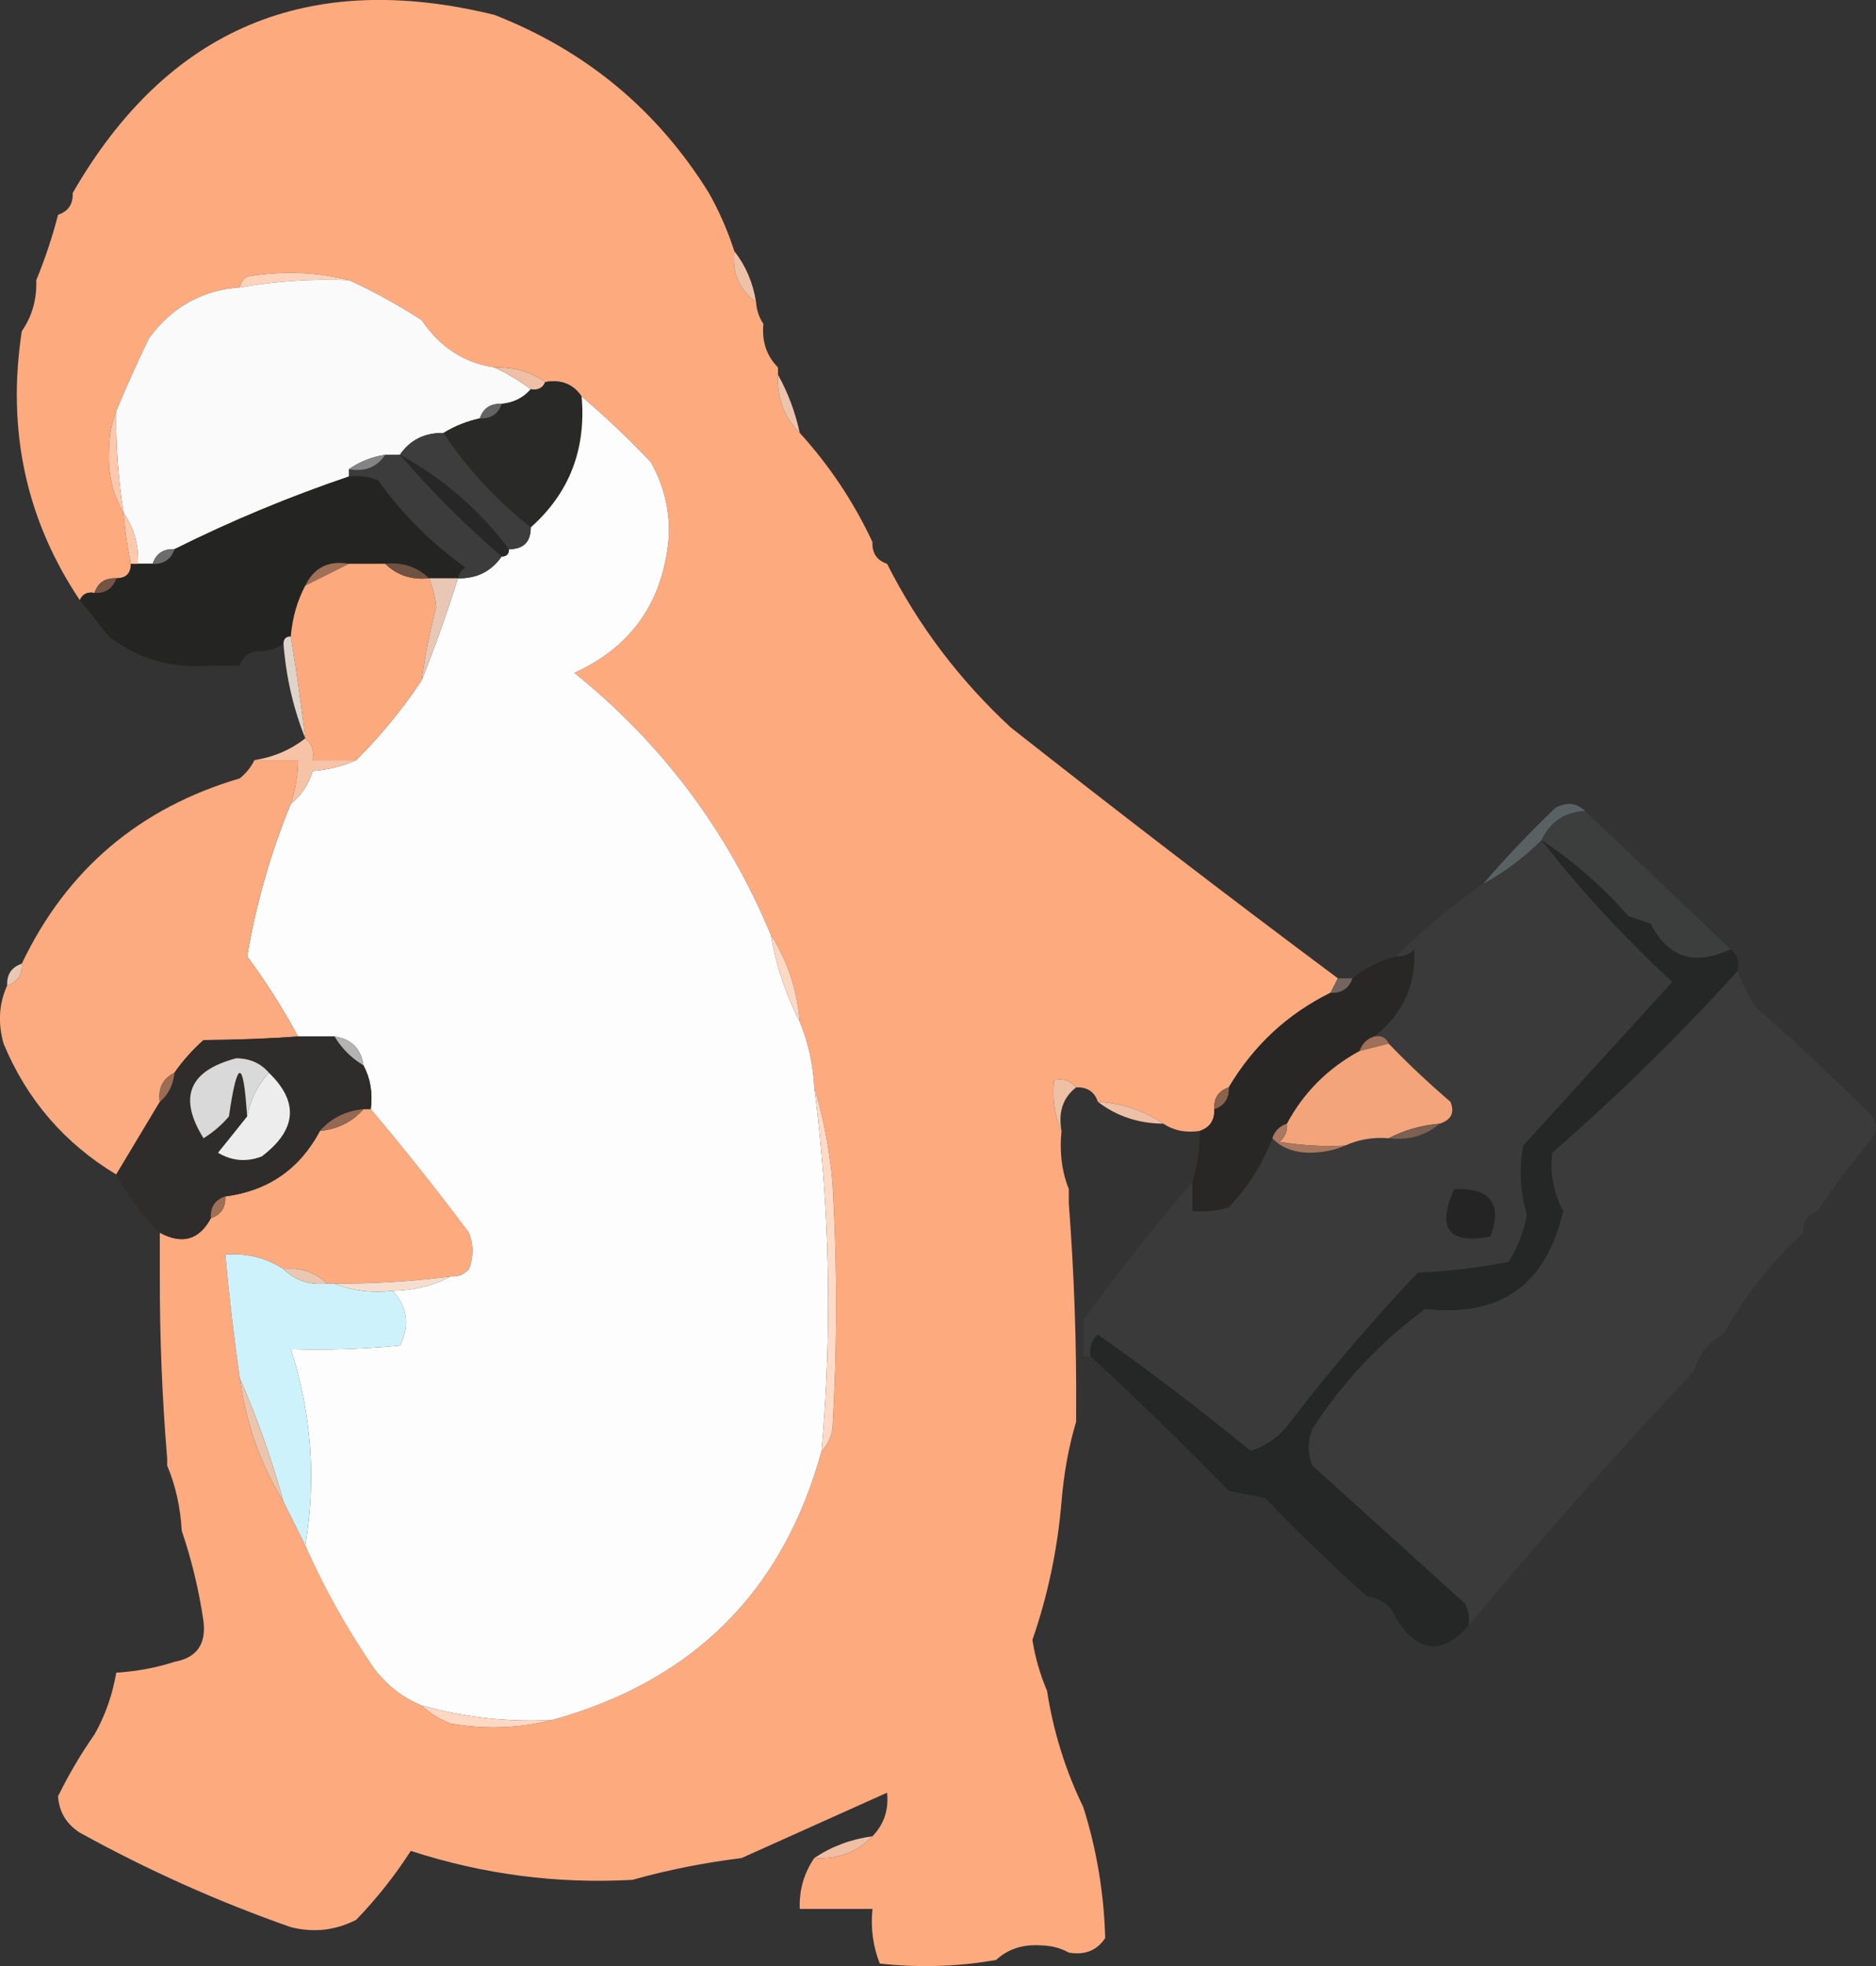 <svg width="146.367" height="153.407" viewBox="0 0 146.367 153.407" fill="none" xmlns="http://www.w3.org/2000/svg" xmlns:xlink="http://www.w3.org/1999/xlink">
	<rect x="0" y="0" width="146.367" height="153.407" fill="#333333" stroke="none"/>
	<desc>
			Created with Pixso.
	</desc>
	<defs/>
	<path id="Vector" d="M57.29 19.59C57.1 21.29 57.67 22.62 58.99 23.57C59.03 24.2 59.22 24.76 59.56 25.27C59.43 26.63 59.8 27.76 60.7 28.67C60.7 28.86 60.7 29.05 60.7 29.24C60.61 31.06 61.18 32.58 62.4 33.78C64.71 36.32 66.6 39.15 68.07 42.29C68.03 43.15 68.41 43.72 69.21 43.99C71.63 48.78 74.84 53.04 78.85 56.75C87.3 63.41 95.81 69.94 104.38 76.33C104.19 76.71 104 77.08 103.81 77.46C100.45 79.12 97.8 81.58 95.87 84.84C95.07 85.1 94.69 85.67 94.74 86.54C94.78 87.4 94.4 87.97 93.6 88.24C92.51 88.4 91.57 88.21 90.76 87.67C89.26 86.65 87.56 86.08 85.66 85.97C85.39 85.17 84.82 84.8 83.96 84.84C83.55 84.32 82.99 84.13 82.25 84.27C82.08 85.72 82.27 87.05 82.82 88.24C82.65 89.88 82.84 91.39 83.39 92.78C83.39 93.16 83.39 93.54 83.39 93.91C83.81 99.39 84 104.87 83.96 110.37C83.96 110.56 83.96 110.74 83.96 110.93C83.37 112.9 83 114.98 82.82 117.17C82.51 120.86 81.76 124.46 80.55 127.95C80.77 129.33 81.15 130.66 81.69 131.92C82.19 135.14 83.14 138.16 84.52 141C85.57 144.32 86.13 147.73 86.23 151.21C85.58 152.19 84.64 152.56 83.39 152.35C82.75 151.98 82 151.79 81.12 151.78C79.77 151.7 78.63 152.08 77.72 152.92C74.71 153.45 71.68 153.54 68.64 153.2C68.11 151.85 67.92 150.43 68.07 148.94C66.18 148.94 64.29 148.94 62.4 148.94C62.34 147.48 62.72 146.16 63.53 144.97C65.41 145.08 66.92 144.51 68.07 143.27C68.97 142.34 69.35 141.2 69.21 139.87C65.41 141.58 61.63 143.28 57.86 144.97C54.91 145.34 52.08 145.9 49.35 146.67C43.44 147 37.67 146.24 32.05 144.41C30.85 146.28 29.44 148.08 27.79 149.79C26.17 150.62 24.46 150.81 22.69 150.36C17 148.37 11.52 145.91 6.23 142.99C5.18 142.32 4.61 141.37 4.53 140.15C5.35 138.48 6.29 136.87 7.37 135.33C8.2 133.87 8.77 132.26 9.07 130.51C10.7 130.4 12.21 130.12 13.61 129.66C15.33 129.35 16.08 128.31 15.88 126.53C15.53 124.1 14.96 121.73 14.18 119.44C14.08 117.61 13.7 115.91 13.04 114.34C13.04 114.15 13.04 113.96 13.04 113.77C12.65 109.05 12.46 104.32 12.47 99.59C12.47 98.45 12.47 97.32 12.47 96.18C14.22 97.12 15.54 96.74 16.45 95.05C17.24 94.78 17.62 94.21 17.58 93.35C20.92 92.91 23.38 91.21 24.96 88.24C26.36 88.1 27.49 87.53 28.36 86.54C28.55 86.54 28.74 86.54 28.93 86.54C31.56 89.65 34.11 92.87 36.59 96.18C36.96 97.13 36.96 98.07 36.59 99.02C36.2 99.45 35.73 99.64 35.17 99.59C32.16 99.98 29.13 100.17 26.09 100.15C25.9 100.15 25.71 100.15 25.52 100.15C24.61 99.26 23.48 98.88 22.12 99.02C20.77 98.14 19.25 97.76 17.58 97.88C17.87 101.11 18.25 104.33 18.71 107.53C19.19 111.05 20.33 114.26 22.12 117.17C22.69 118.31 23.25 119.44 23.82 120.58C25.31 123.92 27.1 127.14 29.21 130.22C30.22 131.52 31.45 132.47 32.9 133.06C33.52 133.66 34.28 134.13 35.17 134.48C37.92 134.94 40.57 134.84 43.11 134.19C54.12 131.13 61.11 124.13 64.1 113.2C64.54 112.77 64.82 112.2 64.95 111.5C65.33 105.07 65.33 98.64 64.95 92.21C64.71 89.63 64.24 87.17 63.53 84.84C63.43 83.01 63.05 81.3 62.4 79.73C62.19 77.23 61.44 74.96 60.13 72.92C56.76 64.83 51.66 58.02 44.81 52.5C49.36 50.42 51.82 46.83 52.19 41.72C52.24 39.7 51.76 37.81 50.77 36.05C49.05 34.23 47.25 32.53 45.38 30.94C44.73 29.97 43.79 29.59 42.54 29.81C41.4 29 40.08 28.62 38.57 28.67C36.2 28.31 34.31 27.08 32.9 24.98C31.04 23.78 29.15 22.74 27.22 21.86C24.68 21.21 22.03 21.12 19.28 21.58C18.97 21.8 18.78 22.08 18.71 22.43C15.78 22.63 13.41 23.95 11.62 26.4C10.71 28.29 9.86 30.18 9.07 32.08C8.7 33 8.51 34.04 8.5 35.2C8.42 36.98 8.8 38.59 9.64 40.02C9.74 41.36 9.93 42.68 10.21 43.99C10.21 44.75 9.83 45.12 9.07 45.12C8.2 45.08 7.64 45.46 7.37 46.26C6.81 46.16 6.43 46.35 6.23 46.83C2.03 40.56 0.52 33.56 1.7 25.84C2.5 24.69 2.88 23.37 2.83 21.86C3.51 20.2 4.08 18.5 4.53 16.76C5.33 16.49 5.71 15.92 5.67 15.06C13.06 2.23 24.03 -2.41 38.57 1.16C45.71 3.95 51.29 8.58 55.31 15.06C56.13 16.52 56.79 18.03 57.29 19.59Z" fill="#FDAA7F" fill-opacity="1" fill-rule="evenodd"/>
	<path id="Vector" d="M27.22 21.86C24.35 21.74 21.52 21.93 18.71 22.43C18.78 22.08 18.97 21.8 19.28 21.58C22.03 21.12 24.68 21.21 27.22 21.86Z" fill="#FED3BC" fill-opacity="1" fill-rule="evenodd"/>
	<path id="Vector" d="M57.29 19.59C58.18 20.73 58.75 22.06 58.99 23.57C57.67 22.62 57.1 21.29 57.29 19.59Z" fill="#EEC2A8" fill-opacity="1" fill-rule="evenodd"/>
	<path id="Vector" d="M27.22 21.86C29.15 22.74 31.04 23.78 32.9 24.98C34.31 27.08 36.2 28.31 38.57 28.67C39.57 29.13 40.52 29.7 41.41 30.37C40.83 31.04 40.08 31.42 39.14 31.51C38.27 31.47 37.7 31.85 37.44 32.64C36.42 32.87 35.48 33.24 34.6 33.78C33.13 33.76 32 34.32 31.2 35.48C30.82 35.48 30.44 35.48 30.06 35.48C28.98 35.65 28.04 36.03 27.22 36.61C27.22 36.8 27.22 36.99 27.22 37.18C22.56 38.76 18.02 40.65 13.61 42.85C12.74 42.81 12.18 43.19 11.91 43.99C11.53 43.99 11.15 43.99 10.77 43.99C10.82 42.49 10.45 41.16 9.64 40.02C9.22 37.39 9.03 34.74 9.07 32.08C9.86 30.18 10.71 28.29 11.62 26.4C13.41 23.95 15.78 22.63 18.71 22.43C21.52 21.93 24.35 21.74 27.22 21.86Z" fill="#FBFAFA" fill-opacity="1" fill-rule="evenodd"/>
	<path id="Vector" d="M38.57 28.67C40.08 28.62 41.4 29 42.54 29.81C42.35 30.28 41.97 30.47 41.41 30.37C40.52 29.7 39.57 29.13 38.57 28.67Z" fill="#EFBFA6" fill-opacity="1" fill-rule="evenodd"/>
	<path id="Vector" d="M42.54 29.81C43.79 29.59 44.73 29.97 45.38 30.94C45.74 35.08 44.41 38.48 41.41 41.15C38.7 39.02 36.43 36.56 34.6 33.78C35.48 33.24 36.42 32.87 37.44 32.64C38.3 32.68 38.87 32.31 39.14 31.51C40.08 31.42 40.83 31.04 41.41 30.37C41.97 30.47 42.35 30.28 42.54 29.81Z" fill="#292A28" fill-opacity="1" fill-rule="evenodd"/>
	<path id="Vector" d="M45.38 30.94C47.25 32.53 49.05 34.23 50.77 36.05C51.76 37.81 52.24 39.7 52.19 41.72C51.82 46.83 49.36 50.42 44.81 52.5C51.66 58.02 56.76 64.83 60.13 72.92C60.56 75.34 61.31 77.61 62.4 79.73C63.05 81.3 63.43 83.01 63.53 84.84C64.75 94.27 64.94 103.73 64.1 113.2C61.11 124.13 54.12 131.13 43.11 134.19C39.62 134.38 36.21 134 32.9 133.06C31.45 132.47 30.22 131.52 29.21 130.22C27.1 127.14 25.3 123.92 23.82 120.58C24.69 115.46 24.32 110.36 22.69 105.26C25.53 105.35 28.37 105.26 31.2 104.98C32 103.42 31.81 102 30.63 100.72C32.29 100.69 33.8 100.31 35.17 99.59C35.73 99.64 36.2 99.45 36.59 99.02C36.96 98.07 36.96 97.13 36.59 96.18C34.11 92.87 31.56 89.65 28.93 86.54C29.09 85.27 28.9 84.14 28.36 83.13C28.17 81.81 27.41 81.05 26.09 80.87C25.14 80.87 24.2 80.87 23.25 80.87C22.07 78.68 20.75 76.6 19.28 74.62C19.99 70.46 21.13 66.48 22.69 62.71C23.51 62.07 24.07 61.22 24.39 60.16C25.64 60.05 26.78 59.77 27.79 59.31C29.71 57.39 31.41 55.31 32.9 53.07C33.95 50.45 34.89 47.8 35.73 45.12C37.2 45.15 38.33 44.58 39.14 43.42C39.52 43.42 39.71 43.23 39.71 42.85C40.84 42.85 41.41 42.29 41.41 41.15C44.41 38.48 45.74 35.08 45.38 30.94Z" fill="#FEFDFD" fill-opacity="1" fill-rule="evenodd"/>
	<path id="Vector" d="M39.14 31.51C38.87 32.31 38.3 32.68 37.44 32.64C37.7 31.85 38.27 31.47 39.14 31.51Z" fill="#626362" fill-opacity="1" fill-rule="evenodd"/>
	<path id="Vector" d="M60.7 29.24C61.47 30.62 62.04 32.13 62.4 33.78C61.18 32.58 60.61 31.06 60.7 29.24Z" fill="#ECC4AB" fill-opacity="1" fill-rule="evenodd"/>
	<path id="Vector" d="M34.6 33.78C36.43 36.56 38.7 39.02 41.41 41.15C41.41 42.29 40.84 42.85 39.71 42.85C37.36 39.74 34.52 37.29 31.2 35.48C32 34.32 33.13 33.76 34.6 33.78Z" fill="#3C3D3C" fill-opacity="1" fill-rule="evenodd"/>
	<path id="Vector" d="M9.07 32.08C9.03 34.74 9.22 37.39 9.64 40.02C8.8 38.59 8.42 36.98 8.5 35.2C8.51 34.04 8.7 33 9.07 32.08Z" fill="#FEC8AC" fill-opacity="1" fill-rule="evenodd"/>
	<path id="Vector" d="M30.06 35.48C30.44 35.48 30.82 35.48 31.2 35.48C33.65 38.32 36.3 40.96 39.14 43.42C38.33 44.58 37.2 45.15 35.73 45.12C35.8 44.77 35.99 44.49 36.3 44.27C33.65 42.38 31.38 40.11 29.49 37.47C28.76 37.19 28 37.09 27.22 37.18C27.22 36.99 27.22 36.8 27.22 36.61C28.47 36.83 29.42 36.45 30.06 35.48Z" fill="#3B3C3B" fill-opacity="1" fill-rule="evenodd"/>
	<path id="Vector" d="M31.2 35.48C34.52 37.29 37.36 39.74 39.71 42.85C39.71 43.23 39.52 43.42 39.14 43.42C36.3 40.96 33.65 38.32 31.2 35.48Z" fill="#272727" fill-opacity="1" fill-rule="evenodd"/>
	<path id="Vector" d="M30.06 35.48C29.42 36.45 28.47 36.83 27.22 36.61C28.04 36.03 28.98 35.65 30.06 35.48Z" fill="#848484" fill-opacity="1" fill-rule="evenodd"/>
	<path id="Vector" d="M27.22 37.18C28 37.09 28.76 37.19 29.49 37.47C31.38 40.11 33.65 42.38 36.3 44.27C35.99 44.49 35.8 44.77 35.73 45.12C34.98 45.12 34.22 45.12 33.47 45.12C32.56 44.23 31.42 43.85 30.06 43.99C29.12 43.99 28.17 43.99 27.22 43.99C25.63 43.72 24.49 44.29 23.82 45.69C23.19 46.88 22.81 48.21 22.69 49.66C22.31 49.66 22.12 49.85 22.12 50.23C21.61 50.58 21.05 50.77 20.42 50.8C19.55 50.76 18.98 51.13 18.71 51.93C17.96 51.93 17.2 51.93 16.45 51.93C13.46 52.19 10.81 51.44 8.5 49.66C7.76 48.73 7.01 47.79 6.23 46.83C6.43 46.35 6.81 46.16 7.37 46.26C8.23 46.3 8.8 45.92 9.07 45.12C9.83 45.12 10.21 44.75 10.21 43.99C10.39 43.99 10.58 43.99 10.77 43.99C11.15 43.99 11.53 43.99 11.91 43.99C12.77 44.03 13.34 43.65 13.61 42.85C18.02 40.65 22.56 38.76 27.22 37.18Z" fill="#242523" fill-opacity="1" fill-rule="evenodd"/>
	<path id="Vector" d="M9.64 40.02C10.45 41.16 10.82 42.49 10.77 43.99C10.58 43.99 10.39 43.99 10.21 43.99C9.93 42.68 9.74 41.36 9.64 40.02Z" fill="#FDC9AD" fill-opacity="1" fill-rule="evenodd"/>
	<path id="Vector" d="M13.61 42.85C13.34 43.65 12.77 44.03 11.91 43.99C12.18 43.19 12.74 42.81 13.61 42.85Z" fill="#6B6C6B" fill-opacity="1" fill-rule="evenodd"/>
	<path id="Vector" d="M27.22 43.99C26.11 44.55 24.98 45.12 23.82 45.69C24.49 44.29 25.63 43.72 27.22 43.99Z" fill="#9F6F56" fill-opacity="1" fill-rule="evenodd"/>
	<path id="Vector" d="M27.22 43.99C28.17 43.99 29.12 43.99 30.06 43.99C30.97 44.88 32.1 45.26 33.47 45.12C33.77 45.83 33.96 46.59 34.03 47.39C33.53 49.27 33.16 51.16 32.9 53.07C31.41 55.31 29.71 57.39 27.79 59.31C26.66 59.31 25.52 59.31 24.39 59.31C24.52 58.57 24.33 58.01 23.82 57.61C23.5 54.95 23.12 52.3 22.69 49.66C22.81 48.21 23.19 46.88 23.82 45.69C24.98 45.12 26.11 44.55 27.22 43.99Z" fill="#FCA97E" fill-opacity="1" fill-rule="evenodd"/>
	<path id="Vector" d="M30.06 43.99C31.42 43.85 32.56 44.23 33.47 45.12C32.1 45.26 30.97 44.88 30.06 43.99Z" fill="#6F5241" fill-opacity="1" fill-rule="evenodd"/>
	<path id="Vector" d="M9.07 45.12C8.8 45.92 8.23 46.3 7.37 46.26C7.64 45.46 8.2 45.08 9.07 45.12Z" fill="#745544" fill-opacity="1" fill-rule="evenodd"/>
	<path id="Vector" d="M33.47 45.12C34.22 45.12 34.98 45.12 35.73 45.12C34.89 47.8 33.95 50.45 32.9 53.07C33.16 51.16 33.53 49.27 34.03 47.39C33.96 46.59 33.77 45.83 33.47 45.12Z" fill="#E8C7B5" fill-opacity="1" fill-rule="evenodd"/>
	<path id="Vector" d="M22.69 49.66C23.12 52.3 23.5 54.95 23.82 57.61C22.89 55.3 22.32 52.84 22.12 50.23C22.12 49.85 22.31 49.66 22.69 49.66Z" fill="#DFD4CA" fill-opacity="1" fill-rule="evenodd"/>
	<path id="Vector" d="M19.85 59.31C20.98 59.31 22.12 59.31 23.25 59.31C23.24 60.48 23.05 61.61 22.69 62.71C21.13 66.48 19.99 70.46 19.28 74.62C20.75 76.6 22.07 78.68 23.25 80.87C20.9 81.04 18.44 81.13 15.88 81.15C15 81.93 14.25 82.78 13.61 83.7C12.7 84.15 12.32 84.9 12.47 85.97C11.34 87.86 10.21 89.75 9.07 91.64C5.04 89.21 2.1 85.81 0.28 81.43C-0.18 79.81 -0.08 78.29 0.56 76.89C1.36 76.63 1.74 76.06 1.7 75.19C5.19 67.86 10.87 63.04 18.71 60.73C19.21 60.32 19.59 59.85 19.85 59.31Z" fill="#FCAA7F" fill-opacity="1" fill-rule="evenodd"/>
	<path id="Vector" d="M23.82 57.61C24.33 58.01 24.52 58.57 24.39 59.31C25.52 59.31 26.66 59.31 27.79 59.31C26.78 59.77 25.64 60.05 24.39 60.16C24.07 61.22 23.51 62.07 22.69 62.71C23.05 61.61 23.24 60.48 23.25 59.31C22.12 59.31 20.98 59.31 19.85 59.31C21.36 59.07 22.68 58.5 23.82 57.61Z" fill="#F7C3A7" fill-opacity="1" fill-rule="evenodd"/>
	<path id="Vector" d="M123.67 63.28C127.45 66.87 131.23 70.46 135.02 74.06C132.23 75.4 130.15 74.74 128.78 72.07C128.21 71.88 127.64 71.69 127.07 71.5C125.03 69.18 122.76 67.19 120.27 65.55C120.95 64.1 122.09 63.35 123.67 63.28Z" fill="#3C3D3D" fill-opacity="1" fill-rule="evenodd"/>
	<path id="Vector" d="M120.27 65.55C123.32 69.46 126.72 73.14 130.48 76.61C126.61 80.86 122.73 85.11 118.85 89.38C118.51 91.19 118.61 92.98 119.13 94.76C118.9 96.08 118.43 97.31 117.71 98.45C115.4 98.91 113.03 99.19 110.62 99.3C107.1 103.01 103.79 106.89 100.69 110.93C99.88 112.04 98.84 112.79 97.57 113.2C93.73 110.05 89.76 107.02 85.66 104.13C85.16 104.59 84.97 105.16 85.09 105.83C84.9 105.83 84.71 105.83 84.52 105.83C84.52 104.88 84.52 103.94 84.52 102.99C87.22 99.29 90.06 95.7 93.03 92.21C93.03 92.97 93.03 93.72 93.03 94.48C94 94.57 94.94 94.48 95.87 94.2C97.38 92.58 98.52 90.79 99.27 88.81C99.95 89.53 100.9 89.91 102.11 89.94C103.17 89.94 104.12 89.75 104.95 89.38C106.01 88.9 107.15 88.71 108.35 88.81C109.9 88.99 111.22 88.62 112.32 87.67C113.22 87.39 113.51 86.82 113.17 85.97C111.47 84.51 109.86 83 108.35 81.43C108.16 80.96 107.78 80.77 107.22 80.87C109.45 79.12 110.49 76.85 110.34 74.06C109.96 74.48 109.48 74.67 108.92 74.62C111.01 72.54 113.28 70.65 115.73 68.95C117.39 68.05 118.9 66.91 120.27 65.55Z" fill="#3A3A3A" fill-opacity="1" fill-rule="evenodd"/>
	<path id="Vector" d="M123.67 63.28C122.09 63.35 120.95 64.1 120.27 65.55C118.9 66.91 117.39 68.05 115.73 68.95C117.5 66.89 119.39 64.91 121.4 62.99C122.29 62.56 123.04 62.66 123.67 63.28Z" fill="#596163" fill-opacity="1" fill-rule="evenodd"/>
	<path id="Vector" d="M120.27 65.55C122.76 67.19 125.03 69.18 127.07 71.5C127.64 71.69 128.21 71.88 128.78 72.07C130.15 74.74 132.23 75.4 135.02 74.06C135.53 74.46 135.72 75.03 135.58 75.76C131.06 80.75 126.24 85.48 121.12 89.94C120.92 91.54 121.21 93.06 121.97 94.48C120.65 100.25 117.06 102.8 111.19 102.14C107.68 104.73 104.74 107.85 102.39 111.5C102.02 112.45 102.02 113.39 102.39 114.34C106.37 117.93 110.34 121.52 114.31 125.12C114.58 125.65 114.68 126.22 114.59 126.82C112.52 129.17 110.63 128.98 108.92 126.25C108.49 125.25 107.73 124.68 106.65 124.55C103.93 122.11 101.28 119.56 98.71 116.89C97.76 116.7 96.82 116.51 95.87 116.32C92.35 112.71 88.76 109.21 85.09 105.83C84.97 105.16 85.16 104.59 85.66 104.13C89.76 107.02 93.73 110.05 97.57 113.2C98.84 112.8 99.88 112.04 100.69 110.93C103.79 106.89 107.1 103.01 110.62 99.3C113.03 99.19 115.4 98.91 117.71 98.45C118.43 97.31 118.9 96.08 119.13 94.76C118.61 92.98 118.51 91.19 118.85 89.38C122.73 85.11 126.61 80.86 130.48 76.61C126.72 73.14 123.32 69.46 120.27 65.55Z" fill="#252626" fill-opacity="1" fill-rule="evenodd"/>
	<path id="Vector" d="M107.22 80.87C106.65 81.05 106.27 81.43 106.08 82C103.61 83.34 101.72 85.23 100.41 87.67C99.84 87.86 99.46 88.24 99.27 88.81C98.52 90.79 97.38 92.58 95.87 94.2C94.94 94.48 94 94.57 93.03 94.48C93.03 93.72 93.03 92.97 93.03 92.21C93.44 90.93 93.63 89.6 93.6 88.24C94.4 87.97 94.78 87.4 94.74 86.54C95.53 86.27 95.91 85.7 95.87 84.84C97.8 81.58 100.45 79.12 103.81 77.46C104.68 77.5 105.25 77.12 105.52 76.33C106.51 75.53 107.65 74.96 108.92 74.62C109.48 74.67 109.96 74.48 110.34 74.06C110.49 76.85 109.45 79.12 107.22 80.87Z" fill="#282726" fill-opacity="1" fill-rule="evenodd"/>
	<path id="Vector" d="M60.13 72.92C61.44 74.96 62.19 77.23 62.4 79.73C61.31 77.61 60.56 75.34 60.13 72.92Z" fill="#FFD8C4" fill-opacity="1" fill-rule="evenodd"/>
	<path id="Vector" d="M1.7 75.19C1.74 76.06 1.36 76.63 0.56 76.89C0.52 76.03 0.9 75.46 1.7 75.19Z" fill="#E9C8B3" fill-opacity="1" fill-rule="evenodd"/>
	<path id="Vector" d="M104.38 76.33C104.76 76.33 105.14 76.33 105.52 76.33C105.25 77.12 104.68 77.5 103.81 77.46C104 77.08 104.19 76.71 104.38 76.33Z" fill="#71655E" fill-opacity="1" fill-rule="evenodd"/>
	<path id="Vector" d="M135.58 75.76C135.91 76.76 136.38 77.7 137 78.6C140.09 81.29 143.11 84.13 146.08 87.11C146.46 87.67 146.46 88.24 146.08 88.81C144.54 90.63 143.12 92.52 141.82 94.48C141.03 94.75 140.65 95.32 140.69 96.18C138.18 98.5 136.1 101.15 134.45 104.13C133.26 104.74 132.51 105.69 132.18 106.96C126.11 113.41 120.24 120.03 114.59 126.82C114.68 126.22 114.58 125.65 114.31 125.12C110.34 121.52 106.37 117.93 102.39 114.34C102.02 113.39 102.02 112.45 102.39 111.5C104.74 107.85 107.68 104.73 111.19 102.14C117.06 102.8 120.65 100.25 121.97 94.48C121.21 93.06 120.92 91.54 121.12 89.94C126.24 85.48 131.06 80.75 135.58 75.76Z" fill="#3B3B3B" fill-opacity="1" fill-rule="evenodd"/>
	<path id="Vector" d="M26.09 80.87C27.41 81.05 28.17 81.81 28.36 83.13C27.41 82.57 26.66 81.81 26.09 80.87Z" fill="#B3B3B3" fill-opacity="1" fill-rule="evenodd"/>
	<path id="Vector" d="M23.25 80.87C24.2 80.87 25.14 80.87 26.09 80.87C26.66 81.81 27.41 82.57 28.36 83.13C28.9 84.14 29.09 85.27 28.93 86.54C28.74 86.54 28.55 86.54 28.36 86.54C26.96 86.68 25.82 87.25 24.96 88.24C23.38 91.21 20.92 92.91 17.58 93.35C16.78 93.61 16.4 94.18 16.45 95.05C15.54 96.74 14.22 97.12 12.47 96.18C11.11 94.82 9.97 93.31 9.07 91.64C10.21 89.75 11.34 87.86 12.47 85.97C13.14 85.4 13.52 84.64 13.61 83.7C14.25 82.78 15 81.93 15.88 81.15C18.44 81.13 20.9 81.04 23.25 80.87Z" fill="#2F2D2B" fill-opacity="1" fill-rule="evenodd"/>
	<path id="Vector" d="M107.22 80.87C107.78 80.77 108.16 80.96 108.35 81.43C107.6 81.62 106.84 81.81 106.08 82C106.27 81.43 106.65 81.05 107.22 80.87Z" fill="#9E7057" fill-opacity="1" fill-rule="evenodd"/>
	<path id="Vector" d="M108.35 81.43C109.86 83 111.47 84.51 113.17 85.97C113.51 86.82 113.22 87.39 112.32 87.67C110.87 87.8 109.54 88.18 108.35 88.81C107.15 88.71 106.01 88.9 104.95 89.38C103.24 89.47 101.53 89.37 99.84 89.09C100.27 88.71 100.46 88.24 100.41 87.67C101.72 85.23 103.61 83.34 106.08 82C106.84 81.81 107.6 81.62 108.35 81.43Z" fill="#F4A47A" fill-opacity="1" fill-rule="evenodd"/>
	<path id="Vector" d="M20.98 83.7C23.34 85.98 23.15 88.16 20.42 90.23C19.24 90.68 18.1 90.59 17.01 89.94C17.78 88.99 18.54 88.04 19.28 87.11C19.53 85.78 20.1 84.64 20.98 83.7Z" fill="#EDEDED" fill-opacity="1" fill-rule="evenodd"/>
	<path id="Vector" d="M20.98 83.7C20.1 84.64 19.53 85.78 19.28 87.11C18.99 82.58 18.52 82.58 17.86 87.11C17.29 87.78 16.62 88.35 15.88 88.81C13.89 85.62 14.74 83.54 18.43 82.57C19.5 82.58 20.35 82.96 20.98 83.7Z" fill="#D9D9D9" fill-opacity="1" fill-rule="evenodd"/>
	<path id="Vector" d="M13.61 83.7C13.52 84.64 13.14 85.4 12.47 85.97C12.32 84.9 12.7 84.15 13.61 83.7Z" fill="#9B6D54" fill-opacity="1" fill-rule="evenodd"/>
	<path id="Vector" d="M83.96 84.84C82.93 85.64 82.55 86.78 82.82 88.24C82.27 87.05 82.08 85.72 82.25 84.27C82.99 84.13 83.55 84.32 83.96 84.84Z" fill="#EEC0A4" fill-opacity="1" fill-rule="evenodd"/>
	<path id="Vector" d="M85.66 85.97C87.56 86.08 89.26 86.65 90.76 87.67C88.83 87.66 87.12 87.09 85.66 85.97Z" fill="#EFC0A5" fill-opacity="1" fill-rule="evenodd"/>
	<path id="Vector" d="M95.87 84.84C95.91 85.7 95.53 86.27 94.74 86.54C94.69 85.67 95.07 85.1 95.87 84.84Z" fill="#8A624D" fill-opacity="1" fill-rule="evenodd"/>
	<path id="Vector" d="M28.36 86.54C27.49 87.53 26.36 88.1 24.96 88.24C25.82 87.25 26.96 86.68 28.36 86.54Z" fill="#946952" fill-opacity="1" fill-rule="evenodd"/>
	<path id="Vector" d="M112.32 87.67C111.22 88.62 109.9 88.99 108.35 88.81C109.54 88.18 110.87 87.8 112.32 87.67Z" fill="#7C6051" fill-opacity="1" fill-rule="evenodd"/>
	<path id="Vector" d="M100.41 87.67C100.46 88.24 100.27 88.71 99.84 89.09C101.53 89.37 103.24 89.47 104.95 89.38C104.12 89.75 103.17 89.94 102.11 89.94C100.9 89.91 99.95 89.53 99.27 88.81C99.46 88.24 99.84 87.86 100.41 87.67Z" fill="#A9785E" fill-opacity="1" fill-rule="evenodd"/>
	<path id="Vector" d="M113.46 92.78C116.29 92.67 117.23 93.9 116.29 96.47C113.03 97.11 112.08 95.88 113.46 92.78Z" fill="#232423" fill-opacity="1" fill-rule="evenodd"/>
	<path id="Vector" d="M17.58 93.35C17.62 94.21 17.24 94.78 16.45 95.05C16.4 94.18 16.78 93.61 17.58 93.35Z" fill="#9F7056" fill-opacity="1" fill-rule="evenodd"/>
	<path id="Vector" d="M22.12 99.02C23.03 99.91 24.16 100.29 25.52 100.15C25.71 100.15 25.9 100.15 26.09 100.15C27.48 100.71 28.99 100.9 30.63 100.72C31.81 102 32 103.42 31.2 104.98C28.37 105.26 25.53 105.35 22.69 105.26C24.32 110.36 24.69 115.46 23.82 120.58C23.25 119.44 22.69 118.31 22.12 117.17C21.19 113.83 20.06 110.62 18.71 107.53C18.25 104.33 17.87 101.11 17.58 97.88C19.25 97.76 20.77 98.14 22.12 99.02Z" fill="#CEF2FC" fill-opacity="1" fill-rule="evenodd"/>
	<path id="Vector" d="M22.12 99.02C23.48 98.88 24.61 99.26 25.52 100.15C24.16 100.29 23.03 99.91 22.12 99.02Z" fill="#EAC7B2" fill-opacity="1" fill-rule="evenodd"/>
	<path id="Vector" d="M35.17 99.59C33.8 100.31 32.29 100.69 30.63 100.72C28.99 100.9 27.48 100.71 26.09 100.15C29.13 100.17 32.16 99.98 35.17 99.59Z" fill="#F6DECF" fill-opacity="1" fill-rule="evenodd"/>
	<path id="Vector" d="M63.53 84.84C64.24 87.17 64.71 89.63 64.95 92.21C65.33 98.64 65.33 105.07 64.95 111.5C64.82 112.2 64.54 112.77 64.1 113.2C64.94 103.73 64.75 94.27 63.53 84.84Z" fill="#FFDAC7" fill-opacity="1" fill-rule="evenodd"/>
	<path id="Vector" d="M18.71 107.53C20.06 110.62 21.19 113.83 22.12 117.17C20.33 114.26 19.19 111.05 18.71 107.53Z" fill="#EBC5AE" fill-opacity="1" fill-rule="evenodd"/>
	<path id="Vector" d="M32.9 133.06C36.21 134 39.62 134.38 43.11 134.19C40.57 134.84 37.92 134.94 35.17 134.48C34.28 134.13 33.52 133.66 32.9 133.06Z" fill="#FED8C3" fill-opacity="1" fill-rule="evenodd"/>
	<path id="Vector" d="M68.07 143.27C66.92 144.51 65.41 145.08 63.53 144.97C64.87 144.07 66.38 143.5 68.07 143.27Z" fill="#F0BEA2" fill-opacity="1" fill-rule="evenodd"/>
</svg>

